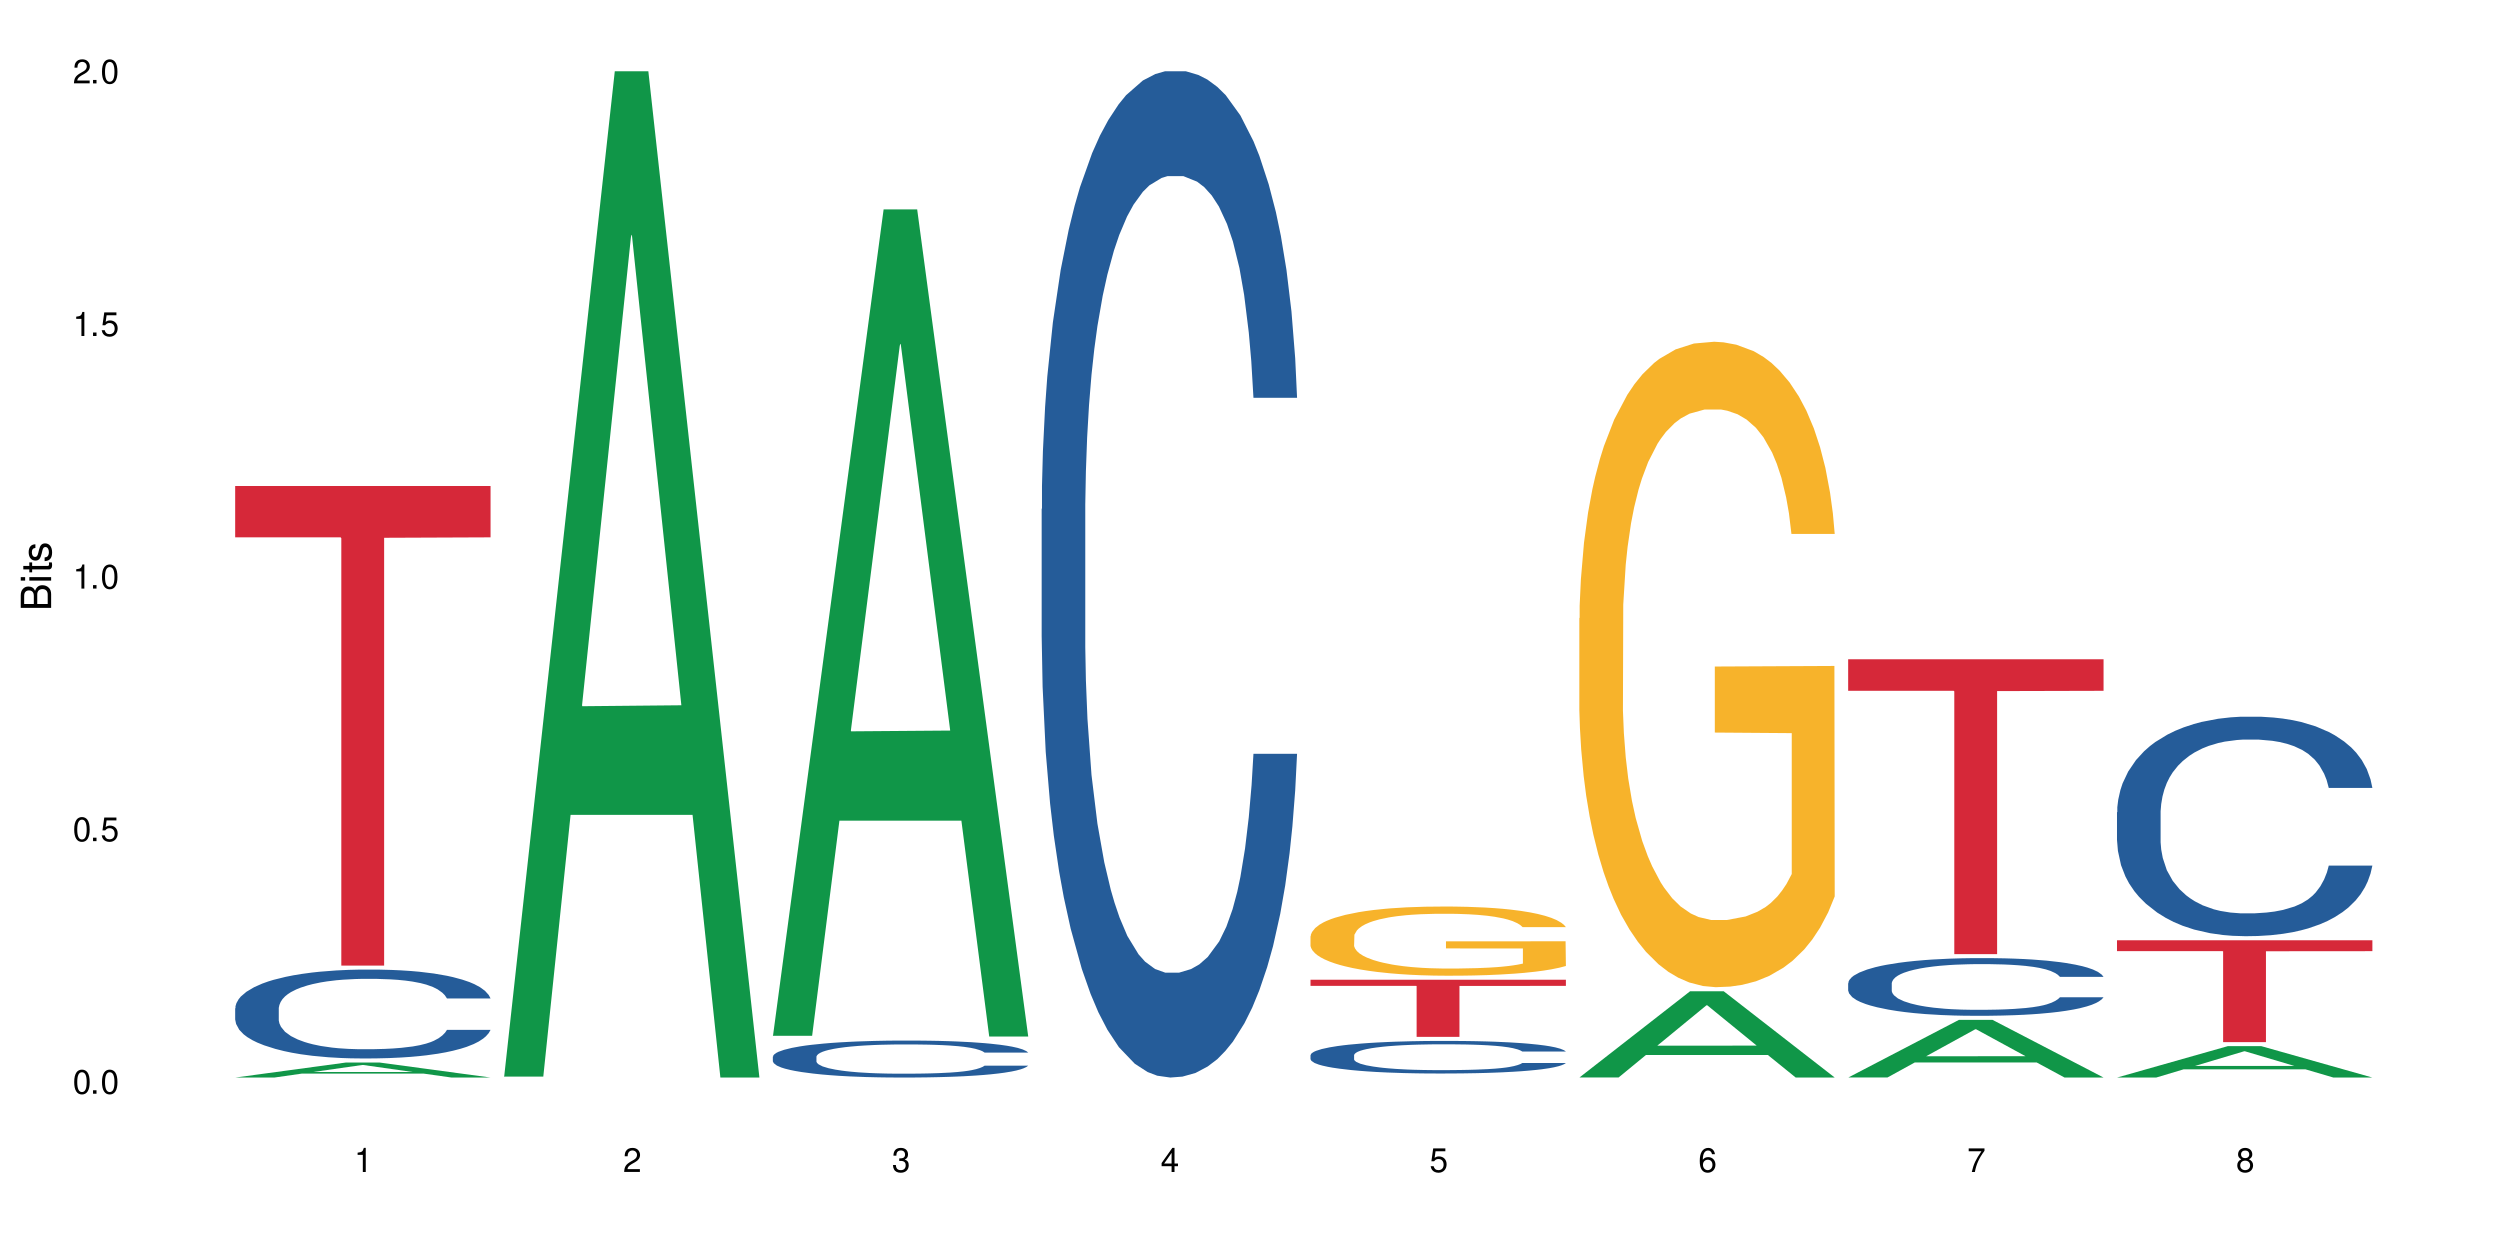<?xml version="1.0" encoding="UTF-8"?>
<svg xmlns="http://www.w3.org/2000/svg" xmlns:xlink="http://www.w3.org/1999/xlink" width="720" height="360" viewBox="0 0 720 360">
<defs>
<g>
<g id="glyph-0-0">
</g>
<g id="glyph-0-1">
<path d="M 2.641 -6.938 C 2 -6.938 1.422 -6.656 1.078 -6.172 C 0.641 -5.562 0.406 -4.641 0.406 -3.359 C 0.406 -1.016 1.188 0.219 2.641 0.219 C 4.078 0.219 4.859 -1.016 4.859 -3.297 C 4.859 -4.641 4.656 -5.547 4.203 -6.172 C 3.844 -6.656 3.281 -6.938 2.641 -6.938 Z M 2.641 -6.188 C 3.547 -6.188 4 -5.25 4 -3.375 C 4 -1.406 3.562 -0.484 2.625 -0.484 C 1.734 -0.484 1.281 -1.438 1.281 -3.344 C 1.281 -5.25 1.734 -6.188 2.641 -6.188 Z M 2.641 -6.188 "/>
</g>
<g id="glyph-0-2">
<path d="M 1.828 -1 L 0.828 -1 L 0.828 0 L 1.828 0 Z M 1.828 -1 "/>
</g>
<g id="glyph-0-3">
<path d="M 4.562 -6.797 L 1.062 -6.797 L 0.547 -3.094 L 1.328 -3.094 C 1.719 -3.562 2.047 -3.734 2.578 -3.734 C 3.484 -3.734 4.062 -3.109 4.062 -2.094 C 4.062 -1.125 3.484 -0.531 2.578 -0.531 C 1.828 -0.531 1.375 -0.906 1.188 -1.672 L 0.328 -1.672 C 0.453 -1.109 0.547 -0.844 0.75 -0.594 C 1.125 -0.078 1.828 0.219 2.594 0.219 C 3.969 0.219 4.922 -0.781 4.922 -2.219 C 4.922 -3.562 4.031 -4.484 2.719 -4.484 C 2.25 -4.484 1.859 -4.359 1.469 -4.062 L 1.734 -5.969 L 4.562 -5.969 Z M 4.562 -6.797 "/>
</g>
<g id="glyph-0-4">
<path d="M 2.484 -4.938 L 2.484 0 L 3.328 0 L 3.328 -6.938 L 2.766 -6.938 C 2.469 -5.875 2.281 -5.734 0.984 -5.562 L 0.984 -4.938 Z M 2.484 -4.938 "/>
</g>
<g id="glyph-0-5">
<path d="M 4.859 -0.828 L 1.281 -0.828 C 1.359 -1.406 1.672 -1.781 2.5 -2.281 L 3.469 -2.828 C 4.406 -3.344 4.906 -4.062 4.906 -4.906 C 4.906 -5.484 4.672 -6.031 4.266 -6.406 C 3.859 -6.766 3.375 -6.938 2.719 -6.938 C 1.859 -6.938 1.219 -6.625 0.844 -6.031 C 0.609 -5.672 0.5 -5.234 0.484 -4.531 L 1.328 -4.531 C 1.359 -5.016 1.406 -5.281 1.531 -5.516 C 1.75 -5.938 2.188 -6.203 2.703 -6.203 C 3.469 -6.203 4.031 -5.641 4.031 -4.891 C 4.031 -4.344 3.719 -3.859 3.125 -3.516 L 2.234 -3 C 0.812 -2.172 0.406 -1.531 0.328 -0.016 L 4.859 -0.016 Z M 4.859 -0.828 "/>
</g>
<g id="glyph-0-6">
<path d="M 2.125 -3.188 L 2.578 -3.188 C 3.5 -3.188 3.984 -2.766 3.984 -1.922 C 3.984 -1.062 3.469 -0.531 2.594 -0.531 C 1.656 -0.531 1.203 -1 1.156 -2.016 L 0.312 -2.016 C 0.344 -1.453 0.438 -1.094 0.609 -0.781 C 0.953 -0.109 1.625 0.219 2.547 0.219 C 3.953 0.219 4.859 -0.625 4.859 -1.938 C 4.859 -2.828 4.516 -3.297 3.703 -3.594 C 4.344 -3.844 4.656 -4.328 4.656 -5.031 C 4.656 -6.219 3.875 -6.938 2.578 -6.938 C 1.203 -6.938 0.484 -6.172 0.453 -4.703 L 1.297 -4.703 C 1.312 -5.125 1.344 -5.359 1.453 -5.578 C 1.641 -5.969 2.062 -6.203 2.594 -6.203 C 3.344 -6.203 3.797 -5.75 3.797 -5 C 3.797 -4.516 3.609 -4.219 3.25 -4.047 C 3.016 -3.953 2.703 -3.922 2.125 -3.906 Z M 2.125 -3.188 "/>
</g>
<g id="glyph-0-7">
<path d="M 3.141 -1.672 L 3.141 0 L 3.984 0 L 3.984 -1.672 L 4.984 -1.672 L 4.984 -2.438 L 3.984 -2.438 L 3.984 -6.938 L 3.359 -6.938 L 0.266 -2.578 L 0.266 -1.672 Z M 3.141 -2.438 L 1 -2.438 L 3.141 -5.5 Z M 3.141 -2.438 "/>
</g>
<g id="glyph-0-8">
<path d="M 4.781 -5.125 C 4.609 -6.266 3.891 -6.938 2.844 -6.938 C 2.094 -6.938 1.422 -6.578 1.031 -5.953 C 0.594 -5.266 0.406 -4.422 0.406 -3.172 C 0.406 -2 0.578 -1.25 0.984 -0.641 C 1.359 -0.078 1.953 0.219 2.703 0.219 C 3.984 0.219 4.922 -0.75 4.922 -2.094 C 4.922 -3.375 4.062 -4.281 2.844 -4.281 C 2.172 -4.281 1.641 -4.031 1.281 -3.516 C 1.281 -5.234 1.828 -6.188 2.797 -6.188 C 3.391 -6.188 3.797 -5.797 3.938 -5.125 Z M 2.734 -3.531 C 3.547 -3.531 4.062 -2.953 4.062 -2.031 C 4.062 -1.156 3.484 -0.531 2.703 -0.531 C 1.922 -0.531 1.328 -1.188 1.328 -2.078 C 1.328 -2.938 1.906 -3.531 2.734 -3.531 Z M 2.734 -3.531 "/>
</g>
<g id="glyph-0-9">
<path d="M 4.984 -6.797 L 0.438 -6.797 L 0.438 -5.969 L 4.109 -5.969 C 2.5 -3.656 1.828 -2.234 1.328 0 L 2.219 0 C 2.594 -2.172 3.453 -4.047 4.984 -6.094 Z M 4.984 -6.797 "/>
</g>
<g id="glyph-0-10">
<path d="M 3.75 -3.656 C 4.469 -4.094 4.688 -4.438 4.688 -5.078 C 4.688 -6.172 3.844 -6.938 2.641 -6.938 C 1.438 -6.938 0.594 -6.172 0.594 -5.094 C 0.594 -4.438 0.812 -4.094 1.516 -3.656 C 0.734 -3.266 0.359 -2.703 0.359 -1.922 C 0.359 -0.656 1.281 0.219 2.641 0.219 C 3.984 0.219 4.922 -0.656 4.922 -1.922 C 4.922 -2.703 4.531 -3.266 3.75 -3.656 Z M 2.641 -6.188 C 3.359 -6.188 3.812 -5.75 3.812 -5.062 C 3.812 -4.406 3.344 -3.984 2.641 -3.984 C 1.922 -3.984 1.453 -4.406 1.453 -5.078 C 1.453 -5.75 1.922 -6.188 2.641 -6.188 Z M 2.641 -3.266 C 3.484 -3.266 4.062 -2.719 4.062 -1.906 C 4.062 -1.078 3.484 -0.531 2.625 -0.531 C 1.797 -0.531 1.219 -1.094 1.219 -1.906 C 1.219 -2.719 1.781 -3.266 2.641 -3.266 Z M 2.641 -3.266 "/>
</g>
<g id="glyph-1-0">
</g>
<g id="glyph-1-1">
<path d="M 0 -0.953 L 0 -4.891 C 0 -5.719 -0.234 -6.344 -0.734 -6.797 C -1.188 -7.234 -1.812 -7.469 -2.5 -7.469 C -3.547 -7.469 -4.188 -7 -4.625 -5.875 C -4.984 -6.688 -5.625 -7.094 -6.531 -7.094 C -7.172 -7.094 -7.734 -6.859 -8.141 -6.391 C -8.562 -5.922 -8.75 -5.344 -8.75 -4.5 L -8.75 -0.953 Z M -4.984 -2.062 L -7.766 -2.062 L -7.766 -4.219 C -7.766 -4.844 -7.688 -5.203 -7.453 -5.5 C -7.219 -5.812 -6.859 -5.969 -6.375 -5.969 C -5.891 -5.969 -5.531 -5.812 -5.297 -5.5 C -5.062 -5.203 -4.984 -4.844 -4.984 -4.219 Z M -0.984 -2.062 L -4 -2.062 L -4 -4.781 C -4 -5.766 -3.438 -6.359 -2.484 -6.359 C -1.547 -6.359 -0.984 -5.766 -0.984 -4.781 Z M -0.984 -2.062 "/>
</g>
<g id="glyph-1-2">
<path d="M -6.281 -1.797 L -6.281 -0.797 L 0 -0.797 L 0 -1.797 Z M -8.75 -1.797 L -8.75 -0.797 L -7.484 -0.797 L -7.484 -1.797 Z M -8.75 -1.797 "/>
</g>
<g id="glyph-1-3">
<path d="M -6.281 -3.047 L -6.281 -2.016 L -8.016 -2.016 L -8.016 -1.016 L -6.281 -1.016 L -6.281 -0.172 L -5.469 -0.172 L -5.469 -1.016 L -0.719 -1.016 C -0.078 -1.016 0.281 -1.453 0.281 -2.234 C 0.281 -2.5 0.25 -2.719 0.188 -3.047 L -0.641 -3.047 C -0.609 -2.906 -0.594 -2.766 -0.594 -2.562 C -0.594 -2.141 -0.719 -2.016 -1.156 -2.016 L -5.469 -2.016 L -5.469 -3.047 Z M -6.281 -3.047 "/>
</g>
<g id="glyph-1-4">
<path d="M -4.531 -5.25 C -5.766 -5.25 -6.469 -4.422 -6.469 -2.969 C -6.469 -1.516 -5.719 -0.562 -4.547 -0.562 C -3.562 -0.562 -3.094 -1.062 -2.734 -2.562 L -2.516 -3.484 C -2.344 -4.188 -2.094 -4.469 -1.641 -4.469 C -1.047 -4.469 -0.641 -3.875 -0.641 -3 C -0.641 -2.453 -0.797 -2 -1.062 -1.75 C -1.25 -1.594 -1.422 -1.531 -1.875 -1.469 L -1.875 -0.406 C -0.422 -0.453 0.281 -1.266 0.281 -2.922 C 0.281 -4.5 -0.5 -5.516 -1.719 -5.516 C -2.656 -5.516 -3.172 -4.984 -3.469 -3.734 L -3.703 -2.766 C -3.891 -1.953 -4.156 -1.609 -4.594 -1.609 C -5.188 -1.609 -5.547 -2.125 -5.547 -2.938 C -5.547 -3.75 -5.203 -4.172 -4.531 -4.203 Z M -4.531 -5.25 "/>
</g>
</g>
</defs>
<rect x="-72" y="-36" width="864" height="432" fill="rgb(100%, 100%, 100%)" fill-opacity="1"/>
<path fill-rule="nonzero" fill="rgb(6.275%, 58.824%, 28.235%)" fill-opacity="1" d="M 67.73 310.328 L 67.809 310.324 L 99.637 306.008 L 109.301 306.008 L 141.281 310.332 L 130.047 310.332 L 122.031 309.203 L 86.906 309.203 L 79.047 310.328 L 67.73 310.328 L 90.285 308.738 L 118.809 308.73 L 104.586 306.715 L 104.43 306.711 L 104.27 306.723 L 90.207 308.73 L 90.285 308.738 Z M 67.73 310.328 "/>
<path fill-rule="nonzero" fill="rgb(14.51%, 36.078%, 60%)" fill-opacity="1" d="M 67.73 290.387 L 67.82 290.363 L 67.82 289.801 L 68.09 288.91 L 68.719 287.789 L 69.344 287.016 L 70.961 285.637 L 73.203 284.305 L 75.535 283.273 L 77.238 282.664 L 78.766 282.195 L 82.262 281.332 L 84.504 280.887 L 86.926 280.488 L 89.887 280.09 L 92.039 279.859 L 96.883 279.484 L 100.469 279.32 L 103.25 279.25 L 109.262 279.25 L 112.848 279.344 L 115.449 279.461 L 118.32 279.648 L 120.742 279.859 L 124.957 280.371 L 128.727 281.027 L 130.43 281.402 L 133.121 282.129 L 135.184 282.828 L 136.617 283.438 L 138.234 284.305 L 139.668 285.355 L 140.746 286.547 L 141.281 287.555 L 128.727 287.555 L 128.098 286.617 L 127.379 285.895 L 126.035 284.934 L 124.688 284.258 L 122.805 283.578 L 121.102 283.133 L 118.77 282.688 L 116.707 282.406 L 114.555 282.195 L 112.488 282.059 L 108.543 281.918 L 103.969 281.918 L 102.266 281.965 L 98.766 282.152 L 96.883 282.312 L 94.191 282.641 L 92.309 282.945 L 90.066 283.414 L 88.539 283.812 L 86.656 284.418 L 85.312 284.957 L 83.785 285.73 L 82.891 286.316 L 82.082 286.969 L 81.363 287.742 L 80.828 288.562 L 80.469 289.426 L 80.289 290.27 L 80.289 293.895 L 80.469 294.738 L 80.918 295.719 L 82.082 297.148 L 83.785 298.387 L 85.762 299.371 L 87.645 300.07 L 88.719 300.398 L 90.156 300.773 L 92.398 301.242 L 95.629 301.707 L 97.512 301.895 L 100.383 302.082 L 103.34 302.176 L 107.289 302.176 L 110.785 302.082 L 113.117 301.965 L 115.539 301.777 L 118.859 301.383 L 120.922 301.008 L 122.715 300.562 L 124.062 300.117 L 124.957 299.742 L 126.305 299.02 L 127.379 298.223 L 128.188 297.402 L 128.727 296.609 L 141.281 296.609 L 140.746 297.543 L 139.938 298.457 L 139.129 299.137 L 137.875 299.953 L 136.441 300.68 L 134.375 301.5 L 132.672 302.035 L 130.43 302.621 L 128.367 303.066 L 126.125 303.465 L 122.805 303.93 L 120.652 304.164 L 118.32 304.375 L 115.539 304.562 L 112.043 304.727 L 108.273 304.82 L 104.777 304.844 L 101.008 304.797 L 98.227 304.703 L 94.551 304.492 L 89.977 304.07 L 86.656 303.629 L 84.055 303.184 L 81.812 302.715 L 79.301 302.082 L 76.074 301.055 L 74.098 300.258 L 72.754 299.602 L 71.23 298.691 L 70.152 297.871 L 68.898 296.562 L 68 294.902 L 67.73 293.613 Z M 67.73 290.387 "/>
<path fill-rule="nonzero" fill="rgb(83.922%, 15.686%, 22.353%)" fill-opacity="1" d="M 67.73 139.969 L 141.281 139.969 L 141.281 154.754 L 110.629 154.883 L 110.629 278.086 L 98.297 278.086 L 98.297 155.016 L 98.117 154.754 L 67.73 154.754 Z M 67.73 139.969 "/>
<path fill-rule="nonzero" fill="rgb(6.275%, 58.824%, 28.235%)" fill-opacity="1" d="M 145.156 310.059 L 145.234 309.789 L 177.059 20.527 L 186.723 20.527 L 218.707 310.332 L 207.469 310.332 L 199.453 234.684 L 164.328 234.684 L 156.469 310.059 L 145.156 310.059 L 167.707 203.391 L 196.23 203.117 L 182.008 67.875 L 181.852 67.602 L 181.695 68.418 L 167.629 203.117 L 167.707 203.391 Z M 145.156 310.059 "/>
<path fill-rule="nonzero" fill="rgb(6.275%, 58.824%, 28.235%)" fill-opacity="1" d="M 222.578 298.305 L 222.656 298.078 L 254.48 60.316 L 264.148 60.316 L 296.129 298.527 L 284.895 298.527 L 276.879 236.348 L 241.75 236.348 L 233.895 298.305 L 222.578 298.305 L 245.129 210.625 L 273.656 210.402 L 259.434 99.238 L 259.273 99.012 L 259.117 99.684 L 245.051 210.402 L 245.129 210.625 Z M 222.578 298.305 "/>
<path fill-rule="nonzero" fill="rgb(14.51%, 36.078%, 60%)" fill-opacity="1" d="M 222.578 304.32 L 222.668 304.312 L 222.668 304.078 L 222.938 303.707 L 223.562 303.242 L 224.191 302.922 L 225.809 302.348 L 228.051 301.793 L 230.383 301.363 L 232.086 301.109 L 233.609 300.918 L 237.109 300.559 L 239.352 300.371 L 241.773 300.207 L 244.734 300.043 L 246.887 299.945 L 251.73 299.789 L 255.316 299.719 L 258.098 299.691 L 264.109 299.691 L 267.695 299.73 L 270.297 299.777 L 273.168 299.855 L 275.59 299.945 L 279.805 300.156 L 283.57 300.43 L 285.277 300.586 L 287.969 300.887 L 290.031 301.18 L 291.465 301.434 L 293.082 301.793 L 294.516 302.23 L 295.59 302.727 L 296.129 303.145 L 283.57 303.145 L 282.945 302.754 L 282.227 302.453 L 280.883 302.055 L 279.535 301.773 L 277.652 301.492 L 275.949 301.305 L 273.617 301.121 L 271.551 301.004 L 269.398 300.918 L 267.336 300.859 L 263.391 300.801 L 258.816 300.801 L 257.109 300.82 L 253.613 300.898 L 251.73 300.965 L 249.039 301.102 L 247.156 301.227 L 244.914 301.422 L 243.387 301.586 L 241.504 301.84 L 240.16 302.062 L 238.633 302.387 L 237.738 302.629 L 236.93 302.902 L 236.211 303.223 L 235.672 303.562 L 235.316 303.922 L 235.137 304.273 L 235.137 305.781 L 235.316 306.129 L 235.762 306.539 L 236.93 307.133 L 238.633 307.648 L 240.605 308.055 L 242.492 308.348 L 243.566 308.484 L 245.004 308.641 L 247.246 308.836 L 250.473 309.027 L 252.355 309.105 L 255.227 309.184 L 258.188 309.223 L 262.133 309.223 L 265.633 309.184 L 267.965 309.137 L 270.387 309.059 L 273.707 308.895 L 275.77 308.738 L 277.562 308.551 L 278.906 308.367 L 279.805 308.211 L 281.148 307.91 L 282.227 307.578 L 283.035 307.238 L 283.57 306.91 L 296.129 306.91 L 295.59 307.297 L 294.785 307.676 L 293.977 307.961 L 292.723 308.301 L 291.285 308.602 L 289.223 308.941 L 287.52 309.164 L 285.277 309.41 L 283.215 309.594 L 280.973 309.758 L 277.652 309.953 L 275.5 310.051 L 273.168 310.137 L 270.387 310.215 L 266.887 310.285 L 263.121 310.324 L 259.621 310.332 L 255.855 310.312 L 253.074 310.273 L 249.398 310.188 L 244.824 310.012 L 241.504 309.828 L 238.902 309.641 L 236.66 309.449 L 234.148 309.184 L 230.918 308.758 L 228.945 308.426 L 227.602 308.152 L 226.074 307.773 L 225 307.434 L 223.742 306.891 L 222.848 306.199 L 222.578 305.664 Z M 222.578 304.32 "/>
<path fill-rule="nonzero" fill="rgb(14.51%, 36.078%, 60%)" fill-opacity="1" d="M 300 146.621 L 300.09 146.355 L 300.09 140 L 300.359 129.934 L 300.988 117.215 L 301.617 108.477 L 303.23 92.844 L 305.473 77.746 L 307.805 66.09 L 309.508 59.203 L 311.035 53.902 L 314.531 44.102 L 316.773 39.07 L 319.195 34.566 L 322.156 30.062 L 324.309 27.414 L 329.152 23.176 L 332.742 21.32 L 335.52 20.527 L 341.531 20.527 L 345.117 21.586 L 347.719 22.91 L 350.59 25.031 L 353.012 27.414 L 357.227 33.242 L 360.996 40.66 L 362.699 44.898 L 365.391 53.109 L 367.453 61.055 L 368.891 67.945 L 370.504 77.746 L 371.938 89.668 L 373.016 103.176 L 373.555 114.566 L 360.996 114.566 L 360.367 103.973 L 359.648 95.758 L 358.305 84.898 L 356.961 77.215 L 355.074 69.535 L 353.371 64.5 L 351.039 59.469 L 348.977 56.289 L 346.824 53.902 L 344.762 52.316 L 340.812 50.727 L 336.238 50.727 L 334.535 51.254 L 331.035 53.375 L 329.152 55.23 L 326.461 58.938 L 324.578 62.383 L 322.336 67.68 L 320.812 72.184 L 318.926 79.07 L 317.582 85.164 L 316.059 93.906 L 315.16 100.527 L 314.352 107.945 L 313.637 116.688 L 313.098 125.957 L 312.738 135.762 L 312.559 145.297 L 312.559 186.355 L 312.738 195.895 L 313.188 207.02 L 314.352 223.18 L 316.059 237.219 L 318.031 248.344 L 319.914 256.293 L 320.992 260 L 322.426 264.238 L 324.668 269.535 L 327.898 274.836 L 329.781 276.953 L 332.652 279.074 L 335.609 280.133 L 339.559 280.133 L 343.055 279.074 L 345.387 277.75 L 347.809 275.629 L 351.129 271.125 L 353.191 266.887 L 354.984 261.855 L 356.332 256.82 L 357.227 252.582 L 358.574 244.371 L 359.648 235.363 L 360.457 226.094 L 360.996 217.086 L 373.555 217.086 L 373.016 227.684 L 372.207 238.012 L 371.402 245.695 L 370.145 254.969 L 368.711 263.18 L 366.645 272.449 L 364.941 278.543 L 362.699 285.168 L 360.637 290.199 L 358.395 294.703 L 355.074 300 L 352.922 302.648 L 350.59 305.035 L 347.809 307.152 L 344.312 309.008 L 340.543 310.066 L 337.047 310.332 L 333.277 309.801 L 330.5 308.742 L 326.82 306.359 L 322.246 301.59 L 318.926 296.559 L 316.324 291.523 L 314.082 286.227 L 311.57 279.074 L 308.344 267.418 L 306.371 258.41 L 305.023 250.992 L 303.5 240.664 L 302.422 231.391 L 301.168 216.555 L 300.27 197.746 L 300 183.18 Z M 300 146.621 "/>
<path fill-rule="nonzero" fill="rgb(14.51%, 36.078%, 60%)" fill-opacity="1" d="M 377.426 303.871 L 377.516 303.863 L 377.516 303.656 L 377.781 303.328 L 378.41 302.918 L 379.039 302.637 L 380.652 302.129 L 382.895 301.641 L 385.227 301.262 L 386.934 301.039 L 388.457 300.867 L 391.957 300.551 L 394.199 300.387 L 396.621 300.242 L 399.578 300.098 L 401.734 300.012 L 406.574 299.875 L 410.164 299.812 L 412.945 299.789 L 418.953 299.789 L 422.543 299.82 L 425.145 299.863 L 428.016 299.934 L 430.438 300.012 L 434.652 300.199 L 438.418 300.438 L 440.125 300.578 L 442.812 300.844 L 444.879 301.102 L 446.312 301.324 L 447.926 301.641 L 449.363 302.027 L 450.438 302.465 L 450.977 302.832 L 438.418 302.832 L 437.789 302.488 L 437.074 302.223 L 435.727 301.871 L 434.383 301.625 L 432.5 301.375 L 430.793 301.211 L 428.461 301.047 L 426.398 300.945 L 424.246 300.867 L 422.184 300.816 L 418.238 300.766 L 413.664 300.766 L 411.957 300.781 L 408.461 300.852 L 406.574 300.91 L 403.887 301.031 L 402 301.145 L 399.758 301.312 L 398.234 301.461 L 396.352 301.684 L 395.004 301.879 L 393.48 302.164 L 392.582 302.379 L 391.777 302.617 L 391.059 302.902 L 390.52 303.203 L 390.16 303.52 L 389.98 303.828 L 389.98 305.156 L 390.16 305.465 L 390.609 305.828 L 391.777 306.348 L 393.48 306.805 L 395.453 307.164 L 397.336 307.422 L 398.414 307.543 L 399.848 307.68 L 402.09 307.852 L 405.32 308.023 L 407.203 308.09 L 410.074 308.16 L 413.035 308.195 L 416.98 308.195 L 420.48 308.16 L 422.812 308.117 L 425.234 308.047 L 428.551 307.902 L 430.613 307.766 L 432.41 307.602 L 433.754 307.438 L 434.652 307.301 L 435.996 307.035 L 437.074 306.742 L 437.879 306.445 L 438.418 306.152 L 450.977 306.152 L 450.438 306.496 L 449.633 306.828 L 448.824 307.078 L 447.566 307.379 L 446.133 307.645 L 444.07 307.945 L 442.367 308.141 L 440.125 308.355 L 438.059 308.52 L 435.816 308.664 L 432.5 308.836 L 430.348 308.922 L 428.016 309 L 425.234 309.07 L 421.734 309.129 L 417.969 309.164 L 414.469 309.172 L 410.703 309.156 L 407.922 309.121 L 404.242 309.043 L 399.668 308.887 L 396.352 308.727 L 393.75 308.562 L 391.508 308.391 L 388.996 308.16 L 385.766 307.781 L 383.793 307.492 L 382.449 307.25 L 380.922 306.914 L 379.848 306.617 L 378.59 306.137 L 377.695 305.527 L 377.426 305.055 Z M 377.426 303.871 "/>
<path fill-rule="nonzero" fill="rgb(96.863%, 70.196%, 16.863%)" fill-opacity="1" d="M 377.426 269.613 L 377.516 269.598 L 377.516 269.23 L 377.871 268.414 L 378.77 267.285 L 379.938 266.355 L 381.191 265.629 L 382 265.246 L 383.344 264.699 L 384.512 264.301 L 387.469 263.48 L 391.238 262.715 L 393.301 262.387 L 395.633 262.078 L 398.953 261.734 L 400.477 261.605 L 405.141 261.312 L 410.434 261.133 L 416.262 261.078 L 418.953 261.094 L 422.633 261.168 L 427.656 261.367 L 430.527 261.551 L 432.77 261.734 L 435.102 261.969 L 437.969 262.332 L 440.66 262.77 L 442.812 263.207 L 444.969 263.754 L 446.762 264.336 L 448.285 264.973 L 449.633 265.738 L 450.438 266.375 L 450.977 267.012 L 438.508 267.012 L 437.789 266.375 L 436.984 265.883 L 435.637 265.281 L 434.293 264.844 L 432.949 264.5 L 430.438 264.027 L 428.281 263.734 L 425.594 263.48 L 422.992 263.316 L 420.031 263.207 L 418.238 263.172 L 413.484 263.172 L 409.176 263.297 L 406.664 263.445 L 404.871 263.59 L 402.359 263.863 L 400.836 264.082 L 399.938 264.227 L 397.246 264.789 L 395.453 265.301 L 394.469 265.645 L 393.211 266.191 L 392.312 266.684 L 391.328 267.41 L 390.789 267.957 L 390.07 269.195 L 389.98 272.473 L 390.25 273.164 L 390.789 273.91 L 391.508 274.566 L 392.582 275.258 L 393.66 275.785 L 395.543 276.496 L 397.156 276.969 L 398.414 277.277 L 400.836 277.77 L 401.82 277.934 L 404.156 278.262 L 406.574 278.516 L 409.535 278.734 L 411.777 278.844 L 415.367 278.934 L 419.941 278.934 L 425.324 278.824 L 428.73 278.68 L 431.062 278.535 L 432.59 278.406 L 434.473 278.207 L 435.816 278.023 L 437.074 277.824 L 438.598 277.516 L 438.598 273.164 L 416.441 273.145 L 416.441 271.105 L 450.887 271.09 L 450.977 278.207 L 449.094 278.699 L 446.762 279.172 L 444.52 279.535 L 442.188 279.844 L 438.867 280.191 L 436.176 280.41 L 432.051 280.664 L 428.281 280.828 L 424.336 280.938 L 420.84 280.992 L 416.711 281.008 L 413.035 280.973 L 409.086 280.863 L 405.949 280.719 L 403.078 280.535 L 400.207 280.301 L 396.621 279.918 L 394.289 279.609 L 391.867 279.227 L 389.445 278.77 L 387.293 278.277 L 385.855 277.898 L 384.422 277.461 L 382.895 276.914 L 381.461 276.297 L 380.383 275.73 L 379.398 275.094 L 378.68 274.492 L 377.961 273.672 L 377.605 273.02 L 377.426 272.453 Z M 377.426 269.613 "/>
<path fill-rule="nonzero" fill="rgb(83.922%, 15.686%, 22.353%)" fill-opacity="1" d="M 377.426 282.172 L 450.977 282.172 L 450.977 283.934 L 420.324 283.949 L 420.324 298.625 L 407.988 298.625 L 407.988 283.965 L 407.809 283.934 L 377.426 283.934 Z M 377.426 282.172 "/>
<path fill-rule="nonzero" fill="rgb(6.275%, 58.824%, 28.235%)" fill-opacity="1" d="M 454.848 310.309 L 454.926 310.285 L 486.75 285.477 L 496.418 285.477 L 528.398 310.332 L 517.164 310.332 L 509.148 303.844 L 474.023 303.844 L 466.164 310.309 L 454.848 310.309 L 477.402 301.16 L 505.926 301.137 L 491.703 289.535 L 491.547 289.512 L 491.387 289.582 L 477.32 301.137 L 477.402 301.16 Z M 454.848 310.309 "/>
<path fill-rule="nonzero" fill="rgb(96.863%, 70.196%, 16.863%)" fill-opacity="1" d="M 454.848 178.043 L 454.938 177.871 L 454.938 174.477 L 455.297 166.836 L 456.191 156.312 L 457.359 147.652 L 458.613 140.863 L 459.422 137.297 L 460.77 132.207 L 461.934 128.473 L 464.895 120.832 L 468.66 113.703 L 470.723 110.645 L 473.055 107.762 L 476.375 104.535 L 477.898 103.348 L 482.562 100.629 L 487.855 98.934 L 493.688 98.422 L 496.379 98.594 L 500.055 99.273 L 505.078 101.141 L 507.949 102.836 L 510.191 104.535 L 512.523 106.742 L 515.395 110.137 L 518.086 114.211 L 520.238 118.285 L 522.391 123.379 L 524.184 128.809 L 525.711 134.754 L 527.055 141.883 L 527.863 147.824 L 528.398 153.766 L 515.934 153.766 L 515.215 147.824 L 514.406 143.238 L 513.062 137.637 L 511.715 133.562 L 510.371 130.34 L 507.859 125.926 L 505.707 123.207 L 503.016 120.832 L 500.414 119.305 L 497.453 118.285 L 495.66 117.945 L 490.906 117.945 L 486.602 119.133 L 484.09 120.492 L 482.297 121.852 L 479.785 124.398 L 478.258 126.434 L 477.363 127.793 L 474.672 133.055 L 472.879 137.809 L 471.891 141.035 L 470.633 146.125 L 469.738 150.711 L 468.75 157.5 L 468.211 162.594 L 467.496 174.137 L 467.406 204.695 L 467.676 211.145 L 468.211 218.105 L 468.93 224.215 L 470.008 230.668 L 471.082 235.59 L 472.965 242.211 L 474.582 246.625 L 475.836 249.512 L 478.258 254.094 L 479.246 255.621 L 481.578 258.676 L 484 261.055 L 486.961 263.09 L 489.203 264.109 L 492.789 264.957 L 497.363 264.957 L 502.746 263.941 L 506.156 262.582 L 508.488 261.223 L 510.012 260.035 L 511.895 258.168 L 513.242 256.469 L 514.496 254.602 L 516.023 251.719 L 516.023 211.145 L 493.867 210.977 L 493.867 191.961 L 528.309 191.793 L 528.398 258.168 L 526.516 262.75 L 524.184 267.164 L 521.941 270.562 L 519.609 273.445 L 516.289 276.672 L 513.602 278.711 L 509.473 281.086 L 505.707 282.613 L 501.758 283.633 L 498.262 284.141 L 494.137 284.312 L 490.457 283.973 L 486.512 282.953 L 483.371 281.594 L 480.5 279.898 L 477.633 277.691 L 474.043 274.125 L 471.711 271.238 L 469.289 267.676 L 466.867 263.43 L 464.715 258.848 L 463.281 255.281 L 461.844 251.207 L 460.32 246.117 L 458.883 240.344 L 457.809 235.082 L 456.82 229.141 L 456.102 223.535 L 455.387 215.898 L 455.027 209.785 L 454.848 204.523 Z M 454.848 178.043 "/>
<path fill-rule="nonzero" fill="rgb(6.275%, 58.824%, 28.235%)" fill-opacity="1" d="M 532.27 310.316 L 532.352 310.301 L 564.176 293.719 L 573.84 293.719 L 605.824 310.332 L 594.586 310.332 L 586.57 305.996 L 551.445 305.996 L 543.586 310.316 L 532.27 310.316 L 554.824 304.203 L 583.348 304.188 L 569.125 296.434 L 568.969 296.418 L 568.812 296.465 L 554.746 304.188 L 554.824 304.203 Z M 532.27 310.316 "/>
<path fill-rule="nonzero" fill="rgb(14.51%, 36.078%, 60%)" fill-opacity="1" d="M 532.27 283.172 L 532.359 283.156 L 532.359 282.793 L 532.629 282.215 L 533.258 281.488 L 533.887 280.984 L 535.5 280.09 L 537.742 279.223 L 540.074 278.555 L 541.777 278.16 L 543.305 277.859 L 546.801 277.297 L 549.043 277.008 L 551.465 276.75 L 554.426 276.492 L 556.578 276.34 L 561.422 276.098 L 565.012 275.988 L 567.793 275.945 L 573.801 275.945 L 577.391 276.004 L 579.992 276.082 L 582.859 276.203 L 585.281 276.34 L 589.5 276.672 L 593.266 277.098 L 594.969 277.34 L 597.66 277.812 L 599.723 278.266 L 601.16 278.664 L 602.773 279.223 L 604.207 279.906 L 605.285 280.684 L 605.824 281.336 L 593.266 281.336 L 592.637 280.727 L 591.922 280.258 L 590.574 279.633 L 589.23 279.195 L 587.344 278.754 L 585.641 278.465 L 583.309 278.176 L 581.246 277.996 L 579.094 277.859 L 577.031 277.766 L 573.082 277.676 L 568.508 277.676 L 566.805 277.707 L 563.305 277.828 L 561.422 277.934 L 558.73 278.145 L 556.848 278.344 L 554.605 278.648 L 553.082 278.906 L 551.199 279.301 L 549.852 279.648 L 548.328 280.152 L 547.43 280.531 L 546.621 280.957 L 545.906 281.457 L 545.367 281.988 L 545.008 282.551 L 544.828 283.098 L 544.828 285.449 L 545.008 285.996 L 545.457 286.633 L 546.621 287.562 L 548.328 288.367 L 550.301 289.004 L 552.184 289.457 L 553.262 289.672 L 554.695 289.914 L 556.938 290.219 L 560.168 290.523 L 562.051 290.645 L 564.922 290.766 L 567.883 290.824 L 571.828 290.824 L 575.324 290.766 L 577.656 290.688 L 580.078 290.566 L 583.398 290.309 L 585.461 290.066 L 587.254 289.777 L 588.602 289.488 L 589.5 289.246 L 590.844 288.777 L 591.922 288.258 L 592.727 287.727 L 593.266 287.211 L 605.824 287.211 L 605.285 287.82 L 604.477 288.41 L 603.672 288.852 L 602.414 289.383 L 600.98 289.852 L 598.918 290.387 L 597.211 290.734 L 594.969 291.113 L 592.906 291.402 L 590.664 291.66 L 587.344 291.965 L 585.191 292.117 L 582.859 292.254 L 580.078 292.375 L 576.582 292.48 L 572.816 292.543 L 569.316 292.555 L 565.551 292.527 L 562.77 292.465 L 559.09 292.328 L 554.516 292.055 L 551.199 291.766 L 548.598 291.477 L 546.355 291.176 L 543.844 290.766 L 540.613 290.098 L 538.641 289.582 L 537.293 289.156 L 535.77 288.562 L 534.691 288.031 L 533.438 287.18 L 532.539 286.102 L 532.27 285.27 Z M 532.27 283.172 "/>
<path fill-rule="nonzero" fill="rgb(83.922%, 15.686%, 22.353%)" fill-opacity="1" d="M 532.27 189.863 L 605.824 189.863 L 605.824 198.953 L 575.168 199.035 L 575.168 274.781 L 562.836 274.781 L 562.836 199.113 L 562.656 198.953 L 532.27 198.953 Z M 532.27 189.863 "/>
<path fill-rule="nonzero" fill="rgb(6.275%, 58.824%, 28.235%)" fill-opacity="1" d="M 609.695 310.324 L 609.773 310.316 L 641.598 301.293 L 651.266 301.293 L 683.246 310.332 L 672.008 310.332 L 663.996 307.973 L 628.867 307.973 L 621.012 310.324 L 609.695 310.324 L 632.246 306.996 L 660.773 306.988 L 646.551 302.77 L 646.391 302.762 L 646.234 302.789 L 632.168 306.988 L 632.246 306.996 Z M 609.695 310.324 "/>
<path fill-rule="nonzero" fill="rgb(14.51%, 36.078%, 60%)" fill-opacity="1" d="M 609.695 233.922 L 609.785 233.867 L 609.785 232.48 L 610.055 230.285 L 610.68 227.512 L 611.309 225.605 L 612.922 222.195 L 615.164 218.902 L 617.5 216.359 L 619.203 214.859 L 620.727 213.703 L 624.227 211.562 L 626.469 210.465 L 628.891 209.484 L 631.852 208.504 L 634.004 207.926 L 638.848 207 L 642.434 206.594 L 645.215 206.422 L 651.223 206.422 L 654.812 206.652 L 657.414 206.941 L 660.285 207.406 L 662.707 207.926 L 666.922 209.195 L 670.688 210.812 L 672.395 211.738 L 675.086 213.527 L 677.148 215.262 L 678.582 216.766 L 680.195 218.902 L 681.633 221.5 L 682.707 224.449 L 683.246 226.934 L 670.688 226.934 L 670.062 224.621 L 669.344 222.832 L 667.996 220.461 L 666.652 218.785 L 664.77 217.109 L 663.066 216.012 L 660.734 214.914 L 658.668 214.223 L 656.516 213.703 L 654.453 213.355 L 650.508 213.008 L 645.934 213.008 L 644.227 213.125 L 640.73 213.586 L 638.848 213.992 L 636.156 214.801 L 634.273 215.551 L 632.027 216.707 L 630.504 217.688 L 628.621 219.191 L 627.273 220.52 L 625.75 222.426 L 624.852 223.871 L 624.047 225.488 L 623.328 227.395 L 622.789 229.418 L 622.43 231.555 L 622.254 233.633 L 622.254 242.59 L 622.43 244.668 L 622.879 247.098 L 624.047 250.621 L 625.75 253.684 L 627.723 256.109 L 629.605 257.844 L 630.684 258.652 L 632.117 259.574 L 634.363 260.73 L 637.59 261.887 L 639.473 262.348 L 642.344 262.812 L 645.305 263.043 L 649.25 263.043 L 652.75 262.812 L 655.082 262.523 L 657.504 262.059 L 660.82 261.078 L 662.887 260.152 L 664.68 259.055 L 666.023 257.957 L 666.922 257.031 L 668.266 255.242 L 669.344 253.277 L 670.152 251.254 L 670.688 249.293 L 683.246 249.293 L 682.707 251.602 L 681.902 253.855 L 681.094 255.531 L 679.84 257.555 L 678.402 259.344 L 676.34 261.367 L 674.637 262.695 L 672.395 264.141 L 670.332 265.238 L 668.086 266.219 L 664.77 267.375 L 662.617 267.953 L 660.285 268.473 L 657.504 268.934 L 654.004 269.34 L 650.238 269.57 L 646.738 269.629 L 642.973 269.512 L 640.191 269.281 L 636.516 268.762 L 631.941 267.723 L 628.621 266.625 L 626.02 265.527 L 623.777 264.371 L 621.266 262.812 L 618.035 260.27 L 616.062 258.305 L 614.719 256.688 L 613.191 254.434 L 612.117 252.41 L 610.859 249.176 L 609.965 245.074 L 609.695 241.895 Z M 609.695 233.922 "/>
<path fill-rule="nonzero" fill="rgb(83.922%, 15.686%, 22.353%)" fill-opacity="1" d="M 609.695 270.793 L 683.246 270.793 L 683.246 273.934 L 652.594 273.961 L 652.594 300.129 L 640.258 300.129 L 640.258 273.988 L 640.082 273.934 L 609.695 273.934 Z M 609.695 270.793 "/>
<g fill="rgb(0%, 0%, 0%)" fill-opacity="1">
<use xlink:href="#glyph-0-1" x="20.965" y="314.993"/>
<use xlink:href="#glyph-0-2" x="25.965" y="314.993"/>
<use xlink:href="#glyph-0-1" x="28.965" y="314.993"/>
</g>
<g fill="rgb(0%, 0%, 0%)" fill-opacity="1">
<use xlink:href="#glyph-0-1" x="20.965" y="242.251"/>
<use xlink:href="#glyph-0-2" x="25.965" y="242.251"/>
<use xlink:href="#glyph-0-3" x="28.965" y="242.251"/>
</g>
<g fill="rgb(0%, 0%, 0%)" fill-opacity="1">
<use xlink:href="#glyph-0-4" x="20.965" y="169.509"/>
<use xlink:href="#glyph-0-2" x="25.965" y="169.509"/>
<use xlink:href="#glyph-0-1" x="28.965" y="169.509"/>
</g>
<g fill="rgb(0%, 0%, 0%)" fill-opacity="1">
<use xlink:href="#glyph-0-4" x="20.965" y="96.767"/>
<use xlink:href="#glyph-0-2" x="25.965" y="96.767"/>
<use xlink:href="#glyph-0-3" x="28.965" y="96.767"/>
</g>
<g fill="rgb(0%, 0%, 0%)" fill-opacity="1">
<use xlink:href="#glyph-0-5" x="20.965" y="24.024"/>
<use xlink:href="#glyph-0-2" x="25.965" y="24.024"/>
<use xlink:href="#glyph-0-1" x="28.965" y="24.024"/>
</g>
<g fill="rgb(0%, 0%, 0%)" fill-opacity="1">
<use xlink:href="#glyph-0-4" x="102.008" y="337.532"/>
</g>
<g fill="rgb(0%, 0%, 0%)" fill-opacity="1">
<use xlink:href="#glyph-0-5" x="179.43" y="337.532"/>
</g>
<g fill="rgb(0%, 0%, 0%)" fill-opacity="1">
<use xlink:href="#glyph-0-6" x="256.855" y="337.532"/>
</g>
<g fill="rgb(0%, 0%, 0%)" fill-opacity="1">
<use xlink:href="#glyph-0-7" x="334.277" y="337.532"/>
</g>
<g fill="rgb(0%, 0%, 0%)" fill-opacity="1">
<use xlink:href="#glyph-0-3" x="411.699" y="337.532"/>
</g>
<g fill="rgb(0%, 0%, 0%)" fill-opacity="1">
<use xlink:href="#glyph-0-8" x="489.125" y="337.532"/>
</g>
<g fill="rgb(0%, 0%, 0%)" fill-opacity="1">
<use xlink:href="#glyph-0-9" x="566.547" y="337.532"/>
</g>
<g fill="rgb(0%, 0%, 0%)" fill-opacity="1">
<use xlink:href="#glyph-0-10" x="643.969" y="337.532"/>
</g>
<g fill="rgb(0%, 0%, 0%)" fill-opacity="1">
<use xlink:href="#glyph-1-1" x="14.725" y="176.012"/>
<use xlink:href="#glyph-1-2" x="14.725" y="168.012"/>
<use xlink:href="#glyph-1-3" x="14.725" y="165.012"/>
<use xlink:href="#glyph-1-4" x="14.725" y="162.012"/>
</g>
</svg>
